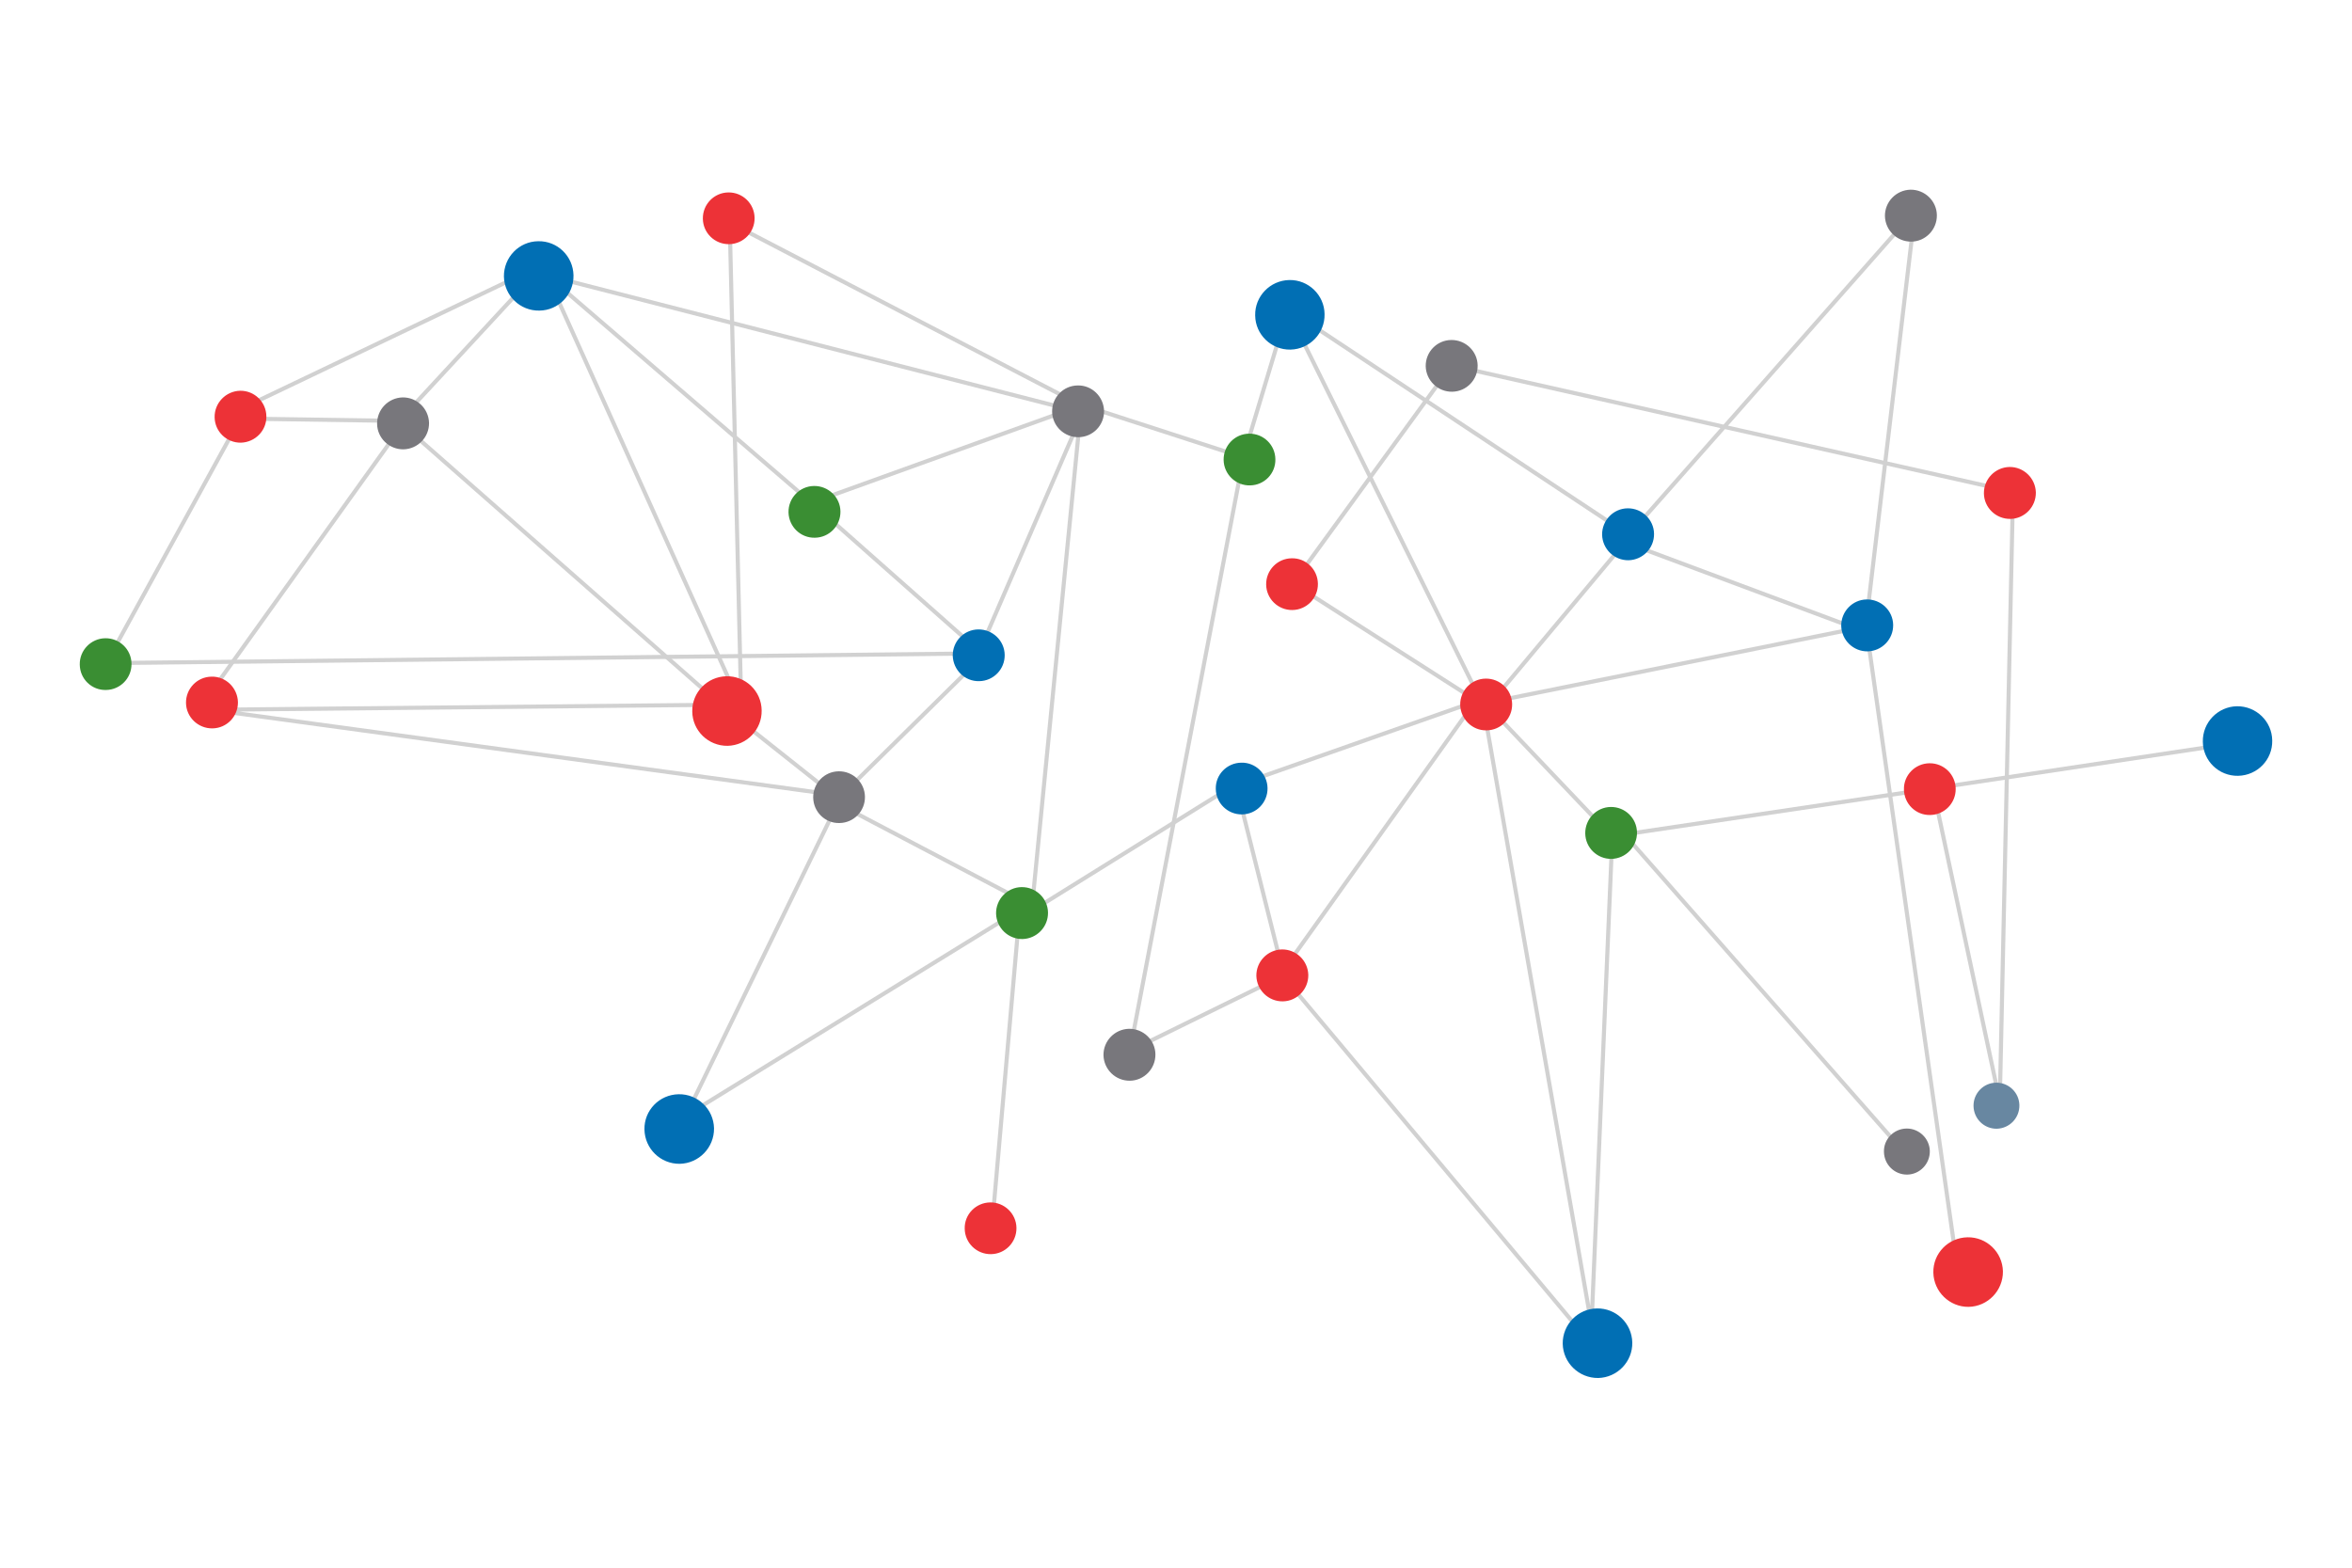 <?xml version="1.0" encoding="UTF-8"?>
<!DOCTYPE svg PUBLIC "-//W3C//DTD SVG 1.1//EN" "http://www.w3.org/Graphics/SVG/1.1/DTD/svg11.dtd">
<!-- Creator: CorelDRAW X8 -->
<svg xmlns="http://www.w3.org/2000/svg" xml:space="preserve" width="12in" height="8in" version="1.1" style="shape-rendering:geometricPrecision; text-rendering:geometricPrecision; image-rendering:optimizeQuality; fill-rule:evenodd; clip-rule:evenodd"
viewBox="0 0 12000 8000"
 xmlns:xlink="http://www.w3.org/1999/xlink">
 <defs>
  <style type="text/css">
   <![CDATA[
    .str0 {stroke:#D1D1D1;stroke-width:20.835}
    .fil0 {fill:none}
    .fil2 {fill:#ED3237}
    .fil5 {fill:#ED3237}
    .fil3 {fill:#016FB4}
    .fil6 {fill:#3A8E33}
    .fil4 {fill:#3A8E33}
    .fil7 {fill:#6887A1}
    .fil1 {fill:#78777C}
   ]]>
  </style>
 </defs>
 <g id="Layer_x0020_1">
  <polyline class="fil0 str0" points="10248,2505 7406,1865 6597,2977 7566,3597 6565,1574 8310,2730 9771,1075 9520,3189 9985,6459 "/>
  <polyline class="fil0 str0" points="8273,2789 7610,3582 9469,3207 8368,2796 "/>
  <polyline class="fil0 str0" points="6545,1662 6348,2316 5765,5363 6550,4977 6307,4009 7526,3580 6592,4889 "/>
  <polyline class="fil0 str0" points="7568,3603 8120,6761 8226,4271 7648,3663 "/>
  <polyline class="fil0 str0" points="11437,3787 9867,4023 8288,4258 9751,5921 "/>
  <polyline class="fil0 str0" points="9880,4106 10203,5621 10270,2536 "/>
  <polyline class="fil0 str0" points="6286,2315 5500,2060 3723,1136 3782,3606 2790,1404 4173,2594 5019,3343 4259,4093 5266,4622 5510,2138 5026,3256 "/>
  <polyline class="fil0 str0" points="6273,4021 5199,4689 5061,6261 "/>
  <polyline class="fil0 str0" points="4938,3335 542,3384 1226,2136 2036,2148 2686,1446 "/>
  <polyline class="fil0 str0" points="2086,2196 3716,3630 4252,4055 1077,3622 3611,3597 "/>
  <polyline class="fil0 str0" points="4245,4160 3499,5694 5138,4683 "/>
  <polyline class="fil0 str0" points="4194,2546 5459,2090 2702,1383 1197,2102 "/>
  <line class="fil0 str0" x1="2033" y1="2197" x2="1066" y2= "3547" />
  <line class="fil0 str0" x1="6593" y1="5037" x2="8081" y2= "6814" />
  <g>
   <path class="fil1" d="M9617 1103c0,0 0,0 0,0 2,73 62,131 135,130 73,-1 131,-62 130,-135 0,0 0,0 0,0 0,0 0,0 0,0 -1,-73 -62,-131 -135,-130 -73,2 -131,62 -130,135 0,0 0,0 0,0l0 0zm0 0l0 0 0 0z"/>
  </g>
  <g>
   <path class="fil2" d="M10122 2518c0,0 0,0 0,0 1,73 62,131 135,130 0,0 0,0 0,0 73,-1 131,-62 130,-135 0,0 0,0 0,0 0,0 0,0 0,0 -2,-73 -62,-131 -135,-130 0,0 0,0 0,0 -73,2 -131,62 -130,135 0,0 0,0 0,0l0 0zm0 0l0 0 0 0z"/>
  </g>
  <g>
   <g>
    <path class="fil3" d="M11239 3785c0,0 0,0 0,0 1,98 82,176 180,174 0,0 0,0 0,0 98,-2 176,-82 174,-180 0,0 0,0 0,0 0,0 0,0 0,0 -1,-98 -82,-176 -180,-175 0,0 0,0 0,0 -98,2 -176,83 -174,181 0,0 0,0 0,0l0 0zm0 0l0 0 0 0z"/>
   </g>
  </g>
  <g>
   <path class="fil2" d="M9864 6494c2,98 83,176 180,175 98,-2 176,-83 175,-181 -2,-98 -83,-176 -181,-174 -98,2 -176,82 -174,180l0 0zm0 0l0 0 0 0z"/>
  </g>
  <g>
   <path class="fil3" d="M6404 1609c0,1 0,1 0,1 1,97 82,176 180,174 98,-2 176,-83 174,-181 -1,-97 -82,-176 -180,-174 -98,2 -176,83 -174,180 0,0 0,0 0,0l0 0zm0 0l0 0 0 0z"/>
  </g>
  <g>
   <path class="fil2" d="M3532 3631c0,0 0,0 0,0 1,98 82,176 180,175 0,0 0,0 0,0 98,-2 176,-83 174,-181 -1,-98 -82,-176 -180,-174 0,0 0,0 0,0 -98,2 -176,83 -174,180 0,0 0,0 0,0l0 0zm0 0l0 0 0 0z"/>
  </g>
  <g>
   <path class="fil3" d="M2571 1411c0,0 0,0 0,0 2,98 83,176 181,174 98,-1 176,-82 174,-180 -2,-98 -82,-176 -180,-174 -98,1 -176,82 -175,180 0,0 0,0 0,0l0 0zm0 0l0 0 0 0z"/>
  </g>
  <g>
   <path class="fil3" d="M3288 5764c0,0 0,0 0,0 2,98 82,176 180,175 0,0 0,0 0,0 0,0 0,0 0,0 98,-2 176,-83 175,-181 0,0 0,0 0,0 -2,-98 -83,-176 -181,-174 -98,2 -176,82 -174,180 0,0 0,0 0,0l0 0zm0 0l0 0 0 0z"/>
  </g>
  <g>
   <path class="fil3" d="M7973 6857c0,0 0,0 0,0 2,98 83,176 181,175 0,0 0,0 0,0 97,-2 176,-83 174,-181 0,0 0,0 0,0 -2,-98 -83,-176 -181,-174 -97,2 -175,82 -174,180 0,0 0,0 0,0l0 0zm0 0l0 0 0 0z"/>
  </g>
  <g>
   <path class="fil3" d="M9394 3194c0,0 0,0 0,0 2,73 62,131 135,130 0,0 0,0 0,0 73,-2 131,-62 130,-135 0,0 0,0 0,0 0,0 0,0 0,0 -1,-73 -62,-131 -135,-130 0,0 0,0 0,0 -73,1 -131,62 -130,135 0,0 0,0 0,0l0 0zm0 0l0 0 0 0z"/>
  </g>
  <g>
   <path class="fil3" d="M8174 2729c0,0 0,0 0,0 2,73 62,131 135,130 0,0 0,0 0,0 73,-2 131,-62 130,-135 0,0 0,0 0,0 0,0 0,0 0,0 -1,-73 -62,-131 -135,-130 0,0 0,0 0,0 0,0 0,0 0,0 -73,1 -131,62 -130,135 0,0 0,0 0,0l0 0zm0 0l0 0 0 0z"/>
  </g>
  <g>
   <path class="fil1" d="M7274 1869c0,0 0,0 0,0 2,73 62,131 135,130 73,-1 131,-61 130,-134 0,0 0,0 0,0 0,0 0,0 0,0 -1,-73 -62,-131 -135,-130 -73,1 -131,61 -130,134 0,0 0,0 0,0l0 0zm0 0l0 0 0 0z"/>
  </g>
  <g>
   <path class="fil2" d="M6460 2983c0,0 0,0 0,0 1,73 61,131 134,130 73,-1 131,-61 130,-134 0,0 0,0 0,0 0,0 0,0 0,0 -1,-73 -61,-132 -134,-130 -73,1 -131,61 -130,134 0,0 0,0 0,0l0 0zm0 0l0 0 0 0z"/>
  </g>
  <g>
   <path class="fil2" d="M4922 6270c0,0 0,0 0,0 1,73 61,131 134,130 0,0 0,0 0,0 73,-1 131,-61 130,-134 0,0 0,0 0,0 0,0 0,0 0,0 -1,-73 -62,-131 -134,-130 -73,1 -132,61 -130,134 0,0 0,0 0,0l0 0zm0 0l0 0 0 0z"/>
  </g>
  <g>
   <path class="fil4" d="M6243 2347c0,0 0,0 0,0 1,73 62,132 135,130 73,-1 131,-61 129,-134 0,0 0,0 0,0 0,0 0,0 0,0 -1,-73 -61,-131 -134,-130 -73,1 -131,61 -130,134 0,0 0,0 0,0l0 0zm0 0l0 0 0 0z"/>
  </g>
  <g>
   <path class="fil1" d="M5368 2101c0,0 0,0 0,0 1,73 62,131 135,130 73,-1 131,-61 130,-134 0,0 0,0 0,0 0,0 0,0 0,0 -2,-73 -62,-132 -135,-130 0,0 0,0 0,0 -73,1 -131,61 -130,134 0,0 0,0 0,0l0 0zm0 0l0 0 0 0z"/>
  </g>
  <g>
   <path class="fil3" d="M4861 3346c0,0 0,0 0,0 2,73 62,132 135,130 73,-1 131,-61 130,-134 0,0 0,0 0,0 0,0 0,0 0,0 -1,-73 -62,-131 -135,-130 -73,1 -131,61 -130,134 0,0 0,0 0,0l0 0zm0 0l0 0 0 0z"/>
  </g>
  <g>
   <path class="fil4" d="M4023 2614c0,1 0,1 0,1 2,73 62,131 135,129 0,0 0,0 0,0 73,-1 131,-61 130,-134 0,0 0,0 0,0 0,0 0,0 0,0 -1,-73 -62,-131 -135,-130 -73,1 -131,61 -130,134 0,0 0,1 0,1l0 -1zm0 0l0 0 0 0z"/>
  </g>
  <g>
   <path class="fil1" d="M4149 4070c0,0 0,0 0,0 1,73 61,132 134,130 73,-1 131,-61 130,-134 0,0 0,0 0,0 0,0 0,0 0,0 -1,-73 -61,-131 -134,-130 -73,1 -131,61 -130,134 0,0 0,0 0,0l0 0zm0 0l0 0 0 0z"/>
  </g>
  <path class="fil4" d="M5082 4662c0,0 0,0 0,0 2,73 62,131 135,130 73,-2 131,-62 130,-135 0,0 0,0 0,0 0,0 0,0 0,0 -1,-73 -62,-131 -135,-130 -73,1 -131,62 -130,135 0,0 0,0 0,0z"/>
  <g>
   <path class="fil3" d="M6203 4026c0,0 0,0 0,0 1,73 61,131 134,130 73,-1 131,-61 130,-134 0,0 0,0 0,0 0,0 0,0 0,0 -1,-73 -61,-132 -134,-130 -73,1 -132,61 -130,134 0,0 0,0 0,0l0 0zm0 0l0 0 0 0z"/>
  </g>
  <g>
   <path class="fil2" d="M6410 4980c0,0 0,0 0,0 2,73 62,131 135,130 73,-1 131,-62 130,-135 0,0 0,0 0,0 0,0 0,0 0,0 -2,-73 -62,-131 -135,-130 -73,2 -131,62 -130,135 0,0 0,0 0,0l0 0zm0 0l0 0 0 0z"/>
  </g>
  <g>
   <path class="fil1" d="M5630 5385c0,0 0,0 0,0 2,73 62,131 135,130 73,-1 131,-62 130,-135 0,0 0,0 0,0 0,0 0,0 0,0 -1,-73 -62,-131 -135,-130 -73,2 -131,62 -130,135 0,0 0,0 0,0l0 0zm0 0l0 0 0 0z"/>
  </g>
  <g>
   <path class="fil2" d="M7450 3597c0,0 0,0 0,0 2,73 62,132 135,130 73,-1 131,-61 130,-134 0,0 0,0 0,0 0,0 0,0 0,0 -1,-73 -62,-131 -135,-130 0,0 0,0 0,0 -73,1 -131,61 -130,134 0,0 0,0 0,0l0 0zm0 0l0 0 0 0z"/>
  </g>
  <g>
   <path class="fil4" d="M8088 4253c0,0 0,0 0,0 1,73 61,131 134,130 73,-2 131,-62 130,-135 0,0 0,0 0,0 0,0 0,0 0,0 -1,-73 -61,-131 -134,-130 -73,1 -131,62 -130,135 0,0 0,0 0,0l0 0zm0 0l0 0 0 0z"/>
  </g>
  <g>
   <g>
    <path class="fil5" d="M3586 1116c0,0 0,0 0,0 1,73 61,131 134,130 0,0 0,0 0,0 73,-1 131,-61 130,-134 0,0 0,0 0,0 0,0 0,0 0,0 -1,-73 -61,-131 -134,-130 0,0 0,0 0,0 -73,1 -131,61 -130,134 0,0 0,0 0,0l0 0zm0 0l0 0 0 0z"/>
   </g>
  </g>
  <g>
   <path class="fil1" d="M1924 2163c0,0 0,0 0,0 1,73 62,131 135,130 73,-2 131,-62 130,-135 0,0 0,0 0,0 0,0 0,0 0,0 -2,-73 -62,-131 -135,-130 -73,2 -131,62 -130,135 0,0 0,0 0,0l0 0zm0 0l0 0 0 0z"/>
  </g>
  <g>
   <path class="fil2" d="M1095 2129c0,0 0,0 0,0 1,73 61,131 134,130 73,-2 132,-62 130,-135 0,0 0,0 0,0 0,0 0,0 0,0 -1,-73 -61,-131 -134,-130 -73,2 -131,62 -130,135 0,0 0,0 0,0l0 0zm0 0l0 0 0 0z"/>
  </g>
  <g>
   <path class="fil2" d="M949 3587c0,0 0,0 0,0 1,73 62,131 135,130 0,0 0,0 0,0 73,-1 131,-61 130,-134 0,0 0,0 0,0 0,0 0,0 0,0 -2,-73 -62,-132 -135,-130 0,0 0,0 0,0 -73,1 -131,61 -130,134 0,0 0,0 0,0l0 0zm0 0l0 0 0 0z"/>
  </g>
  <g>
   <g>
    <path class="fil6" d="M407 3392c0,0 0,0 0,0 1,73 61,131 134,129 73,-1 131,-61 130,-134 0,0 0,0 0,0 0,0 0,0 0,0 -1,-73 -61,-131 -134,-130 -73,1 -132,62 -130,135 0,0 0,0 0,0l0 0zm0 0l0 0 0 0z"/>
   </g>
  </g>
  <g>
   <path class="fil2" d="M9714 4029c0,0 0,0 0,0 1,73 61,132 134,130 73,-1 131,-61 130,-134 0,0 0,0 0,0 0,0 0,0 0,0 -1,-73 -61,-131 -134,-130 0,0 0,0 0,0 -73,1 -132,61 -130,134 0,0 0,0 0,0l0 0zm0 0l0 0 0 0z"/>
  </g>
  <g>
   <path class="fil7" d="M10069 5644c0,0 0,0 0,0 1,65 54,117 119,116 0,0 0,0 0,0 65,-2 116,-55 115,-120 0,0 0,0 0,0 -1,-64 -54,-116 -119,-115 0,0 0,0 0,0 -65,1 -116,55 -115,119l0 0zm0 0l0 0 0 0z"/>
  </g>
  <g>
   <path class="fil1" d="M9612 5878c0,0 0,0 0,0 1,65 54,117 119,116 0,0 0,0 0,0 64,-1 116,-55 115,-120 0,0 0,0 0,0 -1,-64 -55,-116 -119,-115 -65,1 -117,55 -115,119l0 0zm0 0l0 0 0 0z"/>
  </g>
 </g>
</svg>
